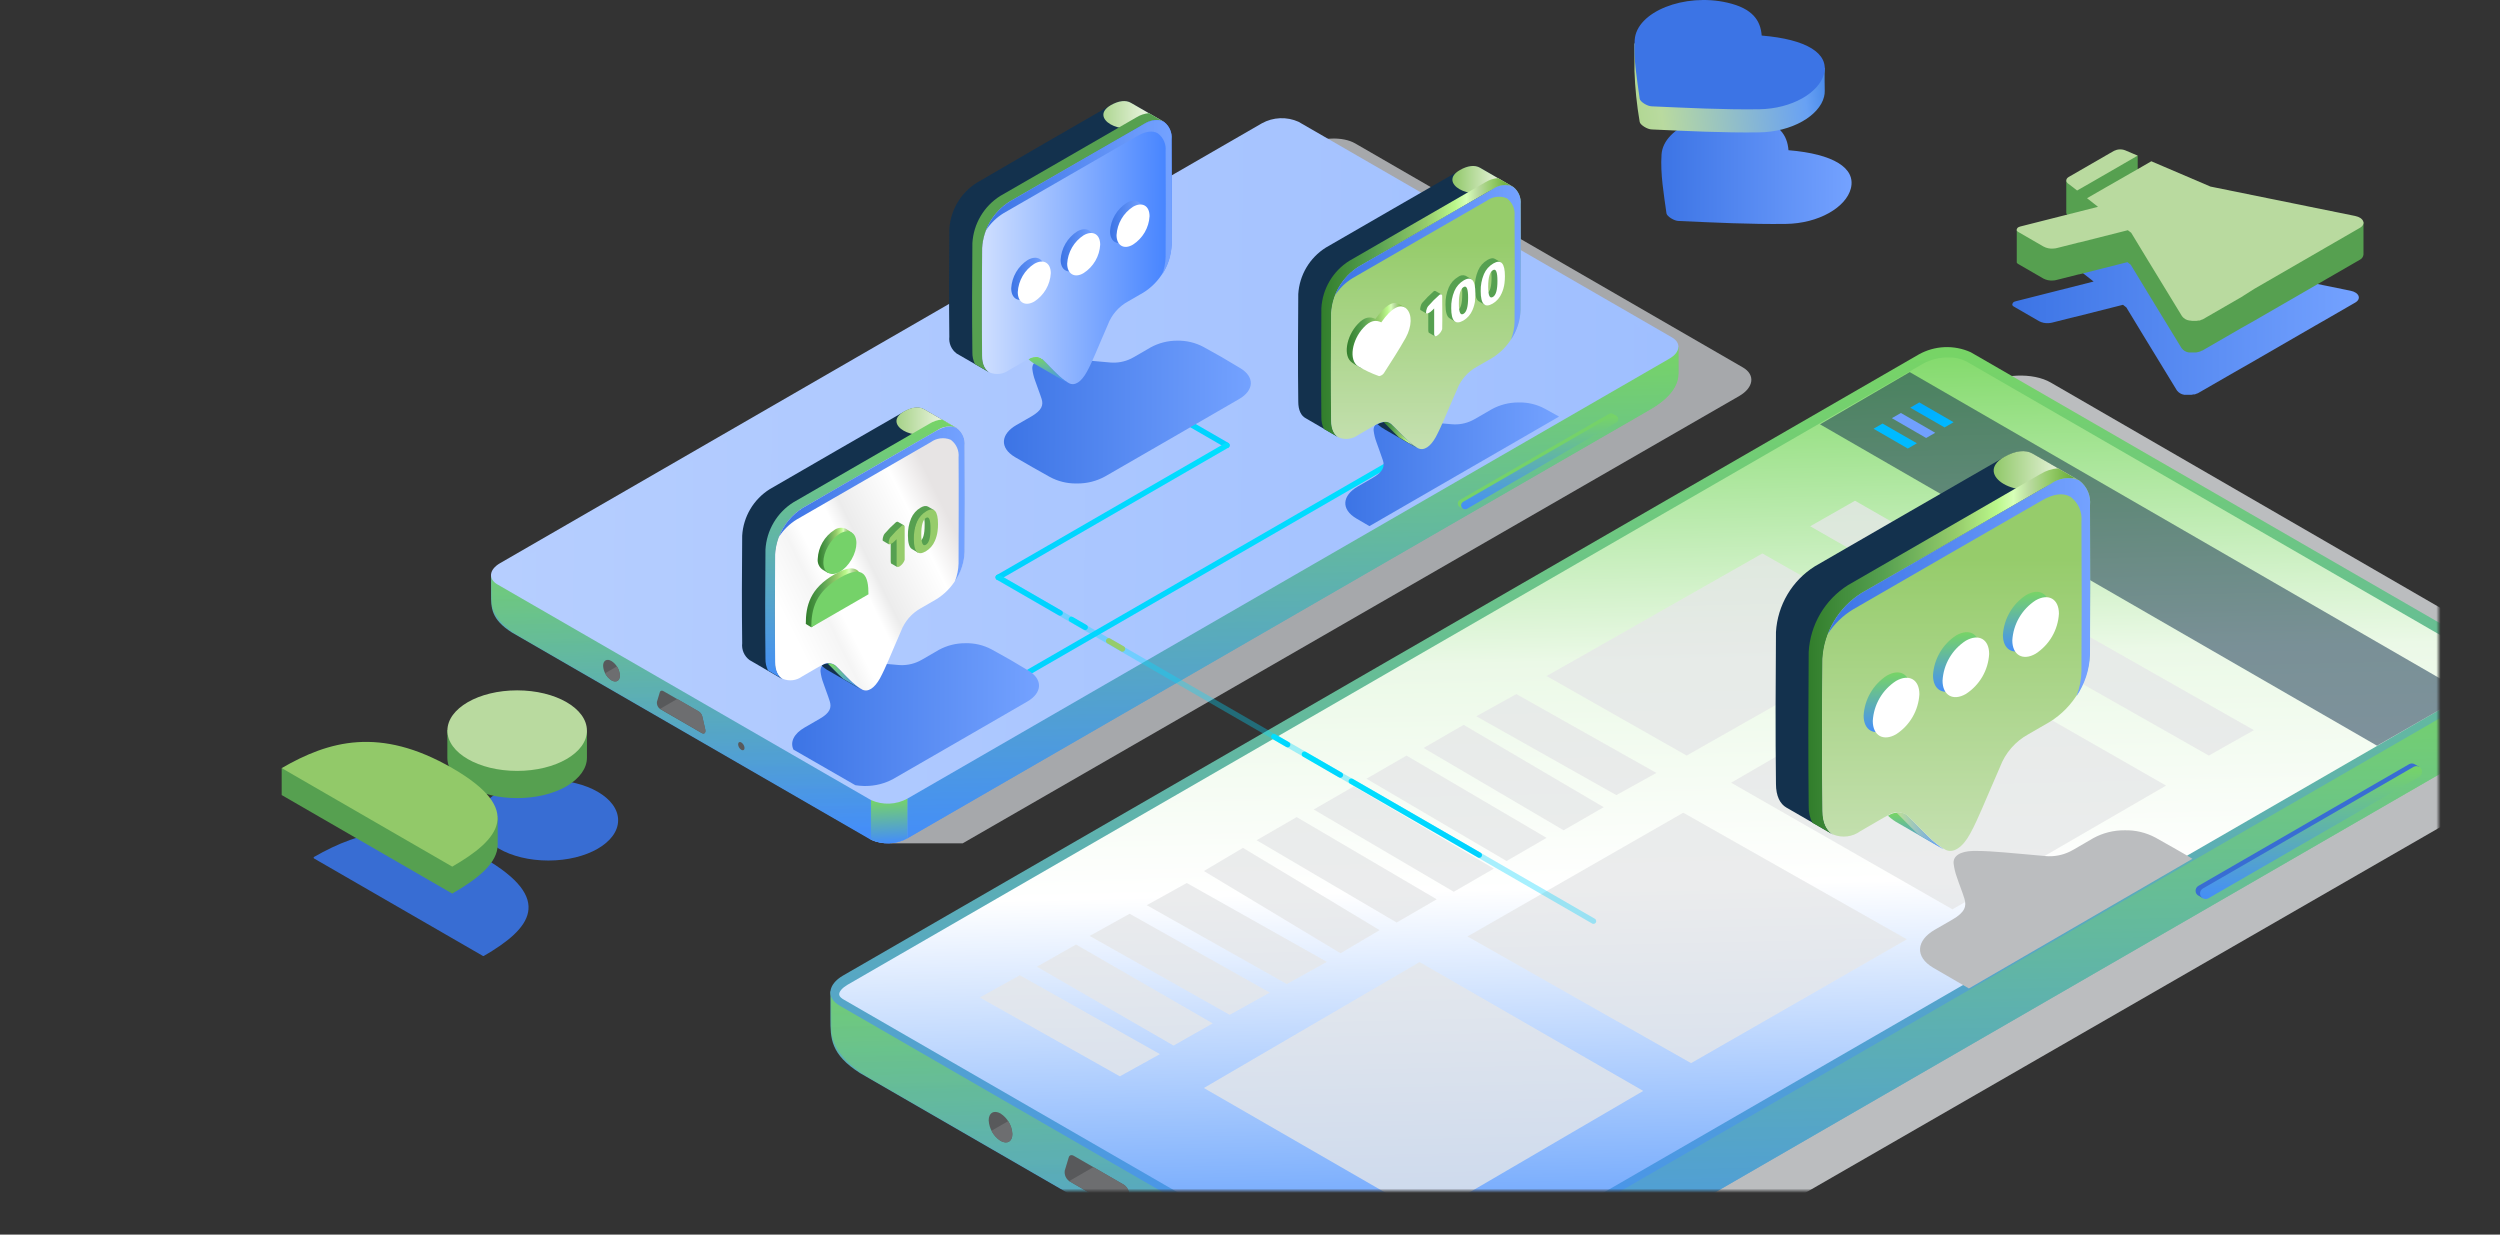 <svg width="569" height="281" viewBox="0 0 569 281" fill="none" xmlns="http://www.w3.org/2000/svg">
<rect x="0" y="0" width="569" height="281" fill="#333333" stroke="none"/>
<mask id="mask0_1368_8749" style="mask-type:alpha" maskUnits="userSpaceOnUse" x="0" y="16" width="555" height="255">
<rect y="16" width="555" height="255" rx="15" fill="white"/>
</mask>
<g mask="url(#mask0_1368_8749)">
<g style="mix-blend-mode:multiply">
<path d="M202.784 191.937L117.044 142.862C114.151 141.196 114.539 138.279 117.858 136.338L297.189 33.129C300.532 31.201 305.591 30.988 308.459 32.653L396.666 83.619C399.558 85.284 399.17 88.202 395.852 90.131L219.113 191.937H202.784Z" fill="#A6A8AB"/>
</g>
<path d="M382.015 78.923L111.76 130.777V135.135C111.76 138.378 111.76 140.933 116.518 143.963L198.213 191.135C199.536 191.735 200.981 192.016 202.431 191.955C203.882 191.894 205.298 191.493 206.566 190.784L375.028 93.536C376.28 92.797 382.015 89.779 382.015 85.046V78.923Z" fill="url(#paint0_linear_1368_8749)"/>
<path d="M206.563 181.743L198.211 182.081V191.097C199.533 191.697 200.978 191.978 202.429 191.917C203.88 191.856 205.296 191.455 206.563 190.746V181.743Z" fill="#71A0FE"/>
<path d="M206.563 181.743L198.211 182.081V191.097C199.533 191.697 200.978 191.978 202.429 191.917C203.88 191.856 205.296 191.455 206.563 190.746V181.743Z" fill="url(#paint1_linear_1368_8749)"/>
<g style="mix-blend-mode:darken" opacity="0.68">
<path d="M382.014 78.923L206.564 181.743V190.746L375.027 93.499C376.279 92.76 382.014 89.742 382.014 85.008V78.923Z" fill="url(#paint2_linear_1368_8749)"/>
</g>
<g style="mix-blend-mode:darken" opacity="0.68">
<path d="M111.846 130.69L198.249 182.031V191.047L118.871 145.203C117.618 144.477 111.883 141.446 111.883 136.725L111.846 130.69Z" fill="url(#paint3_linear_1368_8749)"/>
</g>
<path d="M367.108 95.765L332.985 115.8L332.246 115.375C332.107 115.295 331.993 115.18 331.914 115.041C331.834 114.902 331.794 114.745 331.795 114.586C331.796 114.428 331.838 114.274 331.917 114.137C331.996 114.001 332.109 113.888 332.246 113.809L366.206 94.199C366.343 94.119 366.498 94.077 366.657 94.077C366.815 94.077 366.971 94.119 367.108 94.199L367.834 94.613C367.74 95.072 367.482 95.482 367.108 95.765Z" fill="#75D269"/>
<path d="M367.862 96.178L333.901 115.788C333.765 115.867 333.609 115.909 333.452 115.909C333.294 115.909 333.138 115.868 333.002 115.789C332.865 115.71 332.751 115.597 332.671 115.461C332.592 115.324 332.55 115.169 332.549 115.012C332.549 114.852 332.59 114.695 332.669 114.557C332.748 114.419 332.862 114.303 333 114.223L366.96 94.613C367.098 94.533 367.254 94.492 367.413 94.492C367.572 94.492 367.728 94.535 367.865 94.615C368.002 94.695 368.116 94.81 368.195 94.948C368.273 95.086 368.314 95.243 368.312 95.402C368.313 95.559 368.271 95.715 368.192 95.851C368.113 95.987 367.999 96.1 367.862 96.178Z" fill="url(#paint4_linear_1368_8749)"/>
<g style="mix-blend-mode:multiply">
<path d="M167.996 169.408C168.009 169.661 168.083 169.907 168.211 170.125C168.34 170.343 168.52 170.527 168.735 170.66C169.136 170.898 169.461 170.66 169.461 170.247C169.445 169.997 169.371 169.753 169.245 169.536C169.119 169.319 168.944 169.134 168.735 168.995C168.322 168.745 167.996 168.945 167.996 169.408Z" fill="#58595B"/>
<path d="M137.268 151.539C137.301 152.202 137.491 152.846 137.822 153.421C138.153 153.996 138.615 154.484 139.171 154.845C140.235 155.459 141.087 154.958 141.087 153.743C141.052 153.081 140.86 152.438 140.527 151.865C140.194 151.292 139.729 150.807 139.171 150.45C138.119 149.836 137.268 150.325 137.268 151.539Z" fill="#58595B"/>
<path d="M137.717 153.23C138.046 153.89 138.548 154.448 139.169 154.845C140.234 155.458 141.085 154.958 141.085 153.743C141.057 153.005 140.822 152.289 140.409 151.677L137.717 153.23Z" fill="#6D6E70"/>
<path d="M150.341 161.432L159.695 166.842C160.271 167.168 160.684 166.842 160.522 166.053L159.858 163.123C159.749 162.64 159.457 162.218 159.044 161.946L150.992 157.3C150.617 157.087 150.291 157.187 150.178 157.538L149.527 159.704C149.476 160.041 149.526 160.385 149.671 160.692C149.816 161 150.049 161.258 150.341 161.432Z" fill="#58595B"/>
<path d="M150.24 161.333L159.695 166.805C160.271 167.131 160.684 166.805 160.521 166.016L159.857 163.086C159.748 162.603 159.457 162.182 159.043 161.909L154.135 159.079L150.24 161.333Z" fill="#6D6E70"/>
</g>
<path d="M198.213 182.081L113.199 133.006C111.058 131.754 111.333 129.612 113.8 128.185L287.196 28.069C288.465 27.364 289.88 26.966 291.331 26.905C292.781 26.844 294.225 27.123 295.548 27.719L380.562 76.806C382.703 78.058 382.44 80.2 379.961 81.627L206.565 181.743C205.297 182.449 203.88 182.848 202.429 182.907C200.978 182.966 199.534 182.683 198.213 182.081Z" fill="url(#paint5_linear_1368_8749)"/>
<path d="M201.842 181.805C203.244 181.82 204.627 181.48 205.862 180.816L379.258 80.701C380.071 80.237 380.597 79.649 380.597 79.198C380.597 78.747 380.084 78.459 379.859 78.321L294.845 29.247C293.945 28.782 292.94 28.558 291.927 28.595C290.525 28.58 289.142 28.921 287.908 29.585L114.512 129.763C113.698 130.226 113.172 130.827 113.172 131.265C113.172 131.704 113.685 132.017 113.911 132.142L198.924 181.229C199.833 181.663 200.837 181.861 201.842 181.805Z" fill="url(#paint6_linear_1368_8749)"/>
<g style="mix-blend-mode:multiply">
<path d="M317.535 312.014L196.466 242.736C192.381 240.366 192.929 236.246 197.615 233.523L450.859 87.734C455.562 85.011 462.706 84.71 466.772 87.08L591.255 159.064C595.339 161.433 594.791 165.553 590.105 168.276L340.522 312.014H317.535Z" fill="#BBBDBF"/>
</g>
<path d="M570.618 152.452L189.002 225.656V231.739C189.002 236.319 189.002 239.926 195.721 244.223L311.079 310.831C312.951 311.673 314.993 312.067 317.044 311.981C319.094 311.895 321.096 311.332 322.891 310.336L560.751 172.999C562.519 171.973 570.618 167.694 570.618 161.028V152.452Z" fill="url(#paint7_linear_1368_8749)"/>
<g style="mix-blend-mode:darken" opacity="0.68">
<path d="M570.619 152.452L322.893 297.623V310.354L560.753 173.017C562.521 171.991 570.619 167.712 570.619 161.046V152.452Z" fill="url(#paint8_linear_1368_8749)"/>
</g>
<g style="mix-blend-mode:darken" opacity="0.68">
<path d="M189.143 225.549L311.149 298.046V310.777L199.062 246.043C197.294 245.017 189.213 240.738 189.213 234.072L189.143 225.549Z" fill="url(#paint9_linear_1368_8749)"/>
</g>
<path d="M549.577 176.146L501.393 204.437L500.35 203.836C500.154 203.728 499.992 203.569 499.88 203.376C499.768 203.183 499.71 202.963 499.713 202.74C499.713 202.515 499.771 202.293 499.883 202.098C499.995 201.903 500.155 201.74 500.35 201.626L548.303 173.936C548.496 173.822 548.716 173.762 548.94 173.762C549.164 173.762 549.384 173.822 549.577 173.936L550.602 174.537C550.464 175.179 550.1 175.75 549.577 176.146Z" fill="#386DD3"/>
<path d="M550.58 176.817L502.644 204.437C502.45 204.549 502.229 204.608 502.005 204.607C501.78 204.607 501.56 204.547 501.366 204.434C501.172 204.321 501.012 204.158 500.901 203.963C500.79 203.768 500.732 203.547 500.734 203.323C500.736 203.1 500.795 202.882 500.907 202.69C501.018 202.497 501.178 202.337 501.371 202.226L549.343 174.536C549.536 174.425 549.755 174.366 549.978 174.365C550.201 174.365 550.42 174.423 550.613 174.534C550.806 174.645 550.967 174.805 551.079 174.998C551.192 175.191 551.251 175.409 551.252 175.632C551.262 175.873 551.204 176.111 551.085 176.321C550.967 176.53 550.792 176.702 550.58 176.817Z" fill="url(#paint10_linear_1368_8749)"/>
<g style="mix-blend-mode:multiply">
<path d="M225.023 254.99C225.078 255.926 225.351 256.835 225.821 257.646C226.291 258.457 226.944 259.146 227.729 259.658C229.214 260.507 230.416 259.818 230.416 258.102C230.365 257.168 230.095 256.259 229.628 255.448C229.162 254.638 228.511 253.948 227.729 253.434C226.244 252.586 225.023 253.275 225.023 254.99Z" fill="#58595B"/>
<path d="M225.662 257.359C226.122 258.305 226.839 259.102 227.731 259.658C229.216 260.507 230.419 259.817 230.419 258.102C230.376 257.054 230.045 256.039 229.464 255.167L225.662 257.359Z" fill="#6D6E70"/>
<path d="M243.484 268.906L256.71 276.545C257.505 277.004 258.089 276.439 257.859 275.413L256.922 271.293C256.773 270.609 256.36 270.012 255.773 269.631L244.403 263.071C243.873 262.77 243.413 262.894 243.254 263.389L242.334 266.448C242.268 266.925 242.341 267.411 242.545 267.847C242.749 268.283 243.075 268.651 243.484 268.906Z" fill="#58595B"/>
<path d="M243.346 268.817L256.713 276.544C257.509 277.004 258.093 276.438 257.863 275.412L256.926 271.292C256.777 270.608 256.364 270.011 255.776 269.63L248.845 265.634L243.346 268.817Z" fill="#6D6E70"/>
</g>
<path d="M311.079 298.153L191.053 228.857C188.011 227.088 188.4 224.047 191.884 222.031L436.728 80.663C438.521 79.663 440.524 79.097 442.575 79.011C444.626 78.925 446.669 79.322 448.54 80.168L568.584 149.482C571.607 151.25 571.219 154.273 567.735 156.289L322.891 297.623C321.1 298.628 319.099 299.199 317.048 299.292C314.997 299.384 312.952 298.994 311.079 298.153Z" fill="url(#paint11_linear_1368_8749)"/>
<path d="M316.207 297.729C318.189 297.752 320.144 297.265 321.883 296.314L566.728 154.928C567.877 154.256 568.62 153.425 568.62 152.806C568.62 152.187 567.895 151.745 567.576 151.568L447.532 82.254C446.257 81.611 444.84 81.301 443.413 81.353C441.433 81.332 439.48 81.812 437.736 82.75L192.892 224.136C191.743 224.808 191 225.639 191 226.275C191 226.912 191.725 227.319 192.043 227.513L312.087 296.809C313.361 297.459 314.778 297.776 316.207 297.729Z" fill="url(#paint12_linear_1368_8749)"/>
<path opacity="0.52" d="M434.657 84.692L414.234 96.575L541.015 169.726L561.491 157.967L434.657 84.692Z" fill="#13314D"/>
<path d="M436.834 91.588L434.766 92.79L442.581 97.281L444.632 96.097L436.834 91.588Z" fill="url(#paint13_linear_1368_8749)"/>
<path d="M432.641 93.992L430.59 95.177L438.388 99.686L440.457 98.501L432.641 93.992Z" fill="#71A0FE"/>
<path d="M428.467 96.398L426.416 97.582L434.214 102.091L436.283 100.889L428.467 96.398Z" fill="#00BAFF"/>
<g style="mix-blend-mode:multiply" opacity="0.78">
<path d="M433 144.09L401.118 125.97L352 153.867L383.882 171.97L433 144.09Z" fill="#E6E7E8"/>
</g>
<g style="mix-blend-mode:multiply" opacity="0.78">
<path d="M377 175.916L345.119 157.97L336 163.023L367.881 180.97L377 175.916Z" fill="#E6E7E8"/>
</g>
<g style="mix-blend-mode:multiply" opacity="0.78">
<path d="M365 183.715L333.119 164.97L324 170.243L355.881 188.97L365 183.715Z" fill="#E6E7E8"/>
</g>
<g style="mix-blend-mode:multiply" opacity="0.78">
<path d="M352 190.697L320.123 171.97L311 177.243L342.895 195.97L352 190.697Z" fill="#E6E7E8"/>
</g>
<g style="mix-blend-mode:multiply" opacity="0.78">
<path d="M340 197.697L308.123 178.97L299 184.243L330.877 202.97L340 197.697Z" fill="#E6E7E8"/>
</g>
<g style="mix-blend-mode:multiply" opacity="0.78">
<path d="M327 204.682L295.123 185.97L286 191.239L317.877 209.97L327 204.682Z" fill="#E6E7E8"/>
</g>
<g style="mix-blend-mode:multiply" opacity="0.78">
<path d="M314 211.697L282.9 192.97L274 198.243L305.1 216.97L314 211.697Z" fill="#E6E7E8"/>
</g>
<g style="mix-blend-mode:multiply" opacity="0.78">
<path d="M302 218.916L270.105 200.97L261 206.023L292.877 223.97L302 218.916Z" fill="#E6E7E8"/>
</g>
<g style="mix-blend-mode:multiply" opacity="0.78">
<path d="M289 225.903L257.105 207.97L248 213.019L279.877 230.97L289 225.903Z" fill="#E6E7E8"/>
</g>
<g style="mix-blend-mode:multiply" opacity="0.78">
<path d="M276 232.916L244.9 214.97L236 220.023L267.1 237.97L276 232.916Z" fill="#E6E7E8"/>
</g>
<g style="mix-blend-mode:multiply" opacity="0.78">
<path d="M264 239.916L232.123 221.97L223 227.023L254.877 244.97L264 239.916Z" fill="#E6E7E8"/>
</g>
<g style="mix-blend-mode:multiply" opacity="0.78">
<path d="M493 178.796L442.621 149.97L394 178.144L444.379 206.97L493 178.796Z" fill="#E6E7E8"/>
</g>
<g style="mix-blend-mode:multiply" opacity="0.78">
<path d="M434 213.787L383.113 184.97L334 213.135L384.887 241.97L434 213.787Z" fill="#E6E7E8"/>
</g>
<g style="mix-blend-mode:multiply" opacity="0.78">
<path d="M374 248.293L323.095 218.97L274 247.629L324.887 276.97L374 248.293Z" fill="#E6E7E8"/>
</g>
<g style="mix-blend-mode:multiply" opacity="0.78">
<path d="M454 132.18L422.199 113.97L412 119.777L443.801 137.97L454 132.18Z" fill="#E6E7E8"/>
</g>
<g style="mix-blend-mode:multiply" opacity="0.78">
<path d="M513 166.181L463.291 137.97L453 143.759L502.727 171.97L513 166.181Z" fill="#E6E7E8"/>
</g>
<g style="mix-blend-mode:darken">
<path d="M124.808 195.857C133.577 195.857 140.686 191.753 140.686 186.69C140.686 181.628 133.577 177.524 124.808 177.524C116.039 177.524 108.93 181.628 108.93 186.69C108.93 191.753 116.039 195.857 124.808 195.857Z" fill="#386DD3"/>
<path d="M109.905 217.57L71.487 195.393C71.455 195.374 71.43 195.348 71.412 195.316C71.394 195.284 71.385 195.248 71.385 195.212C71.385 195.175 71.394 195.139 71.412 195.108C71.43 195.076 71.455 195.049 71.487 195.03C82.13 188.957 93.663 185.776 110.018 195.205C126.372 204.635 120.774 211.397 110.118 217.57C110.085 217.589 110.049 217.599 110.011 217.599C109.974 217.599 109.937 217.589 109.905 217.57Z" fill="#386DD3"/>
</g>
<path d="M128.927 178.963C122.729 182.544 112.648 182.544 106.475 178.963C103.369 177.172 101.816 174.831 101.816 172.476V166.153L133.585 166.34V172.476C133.585 174.78 132.033 177.122 128.927 178.963Z" fill="#56A050"/>
<path d="M102.93 203.381L64.111 180.954V174.818L113.274 186.013V192.274C113.261 196.394 108.853 199.963 102.93 203.381Z" fill="#56A050"/>
<path d="M117.706 175.457C126.476 175.457 133.585 171.353 133.585 166.291C133.585 161.228 126.476 157.125 117.706 157.125C108.937 157.125 101.828 161.228 101.828 166.291C101.828 171.353 108.937 175.457 117.706 175.457Z" fill="#B9DA9F"/>
<path d="M102.93 197.246L64.111 174.818C74.83 168.62 86.439 165.289 102.93 174.818C119.422 184.348 113.662 191.047 102.93 197.246Z" fill="#92C969"/>
<g style="mix-blend-mode:darken">
<path d="M462.175 56.582L463.207 57.375L466.199 55.67L476.999 49.432L474.172 48.22C473.764 48.057 473.326 47.983 472.888 48.003C472.449 48.024 472.02 48.139 471.629 48.34L470.627 48.908L461.322 54.294C460.634 54.682 460.559 55.311 461.127 55.789L462.175 56.582Z" fill="url(#paint14_linear_1368_8749)"/>
<path d="M511.976 82.76L527.175 73.979L528.671 73.126L536.031 68.878C537.527 68.025 536.943 66.559 534.969 66.17L502.058 59.468L488.594 53.709L486.41 54.98L478.347 59.618L474.009 62.131L476.507 64.076L458.795 68.564C458.698 68.585 458.603 68.615 458.511 68.653C458.388 68.696 458.279 68.769 458.192 68.866C458.106 68.963 458.046 69.08 458.017 69.207C457.994 69.29 457.994 69.378 458.017 69.461C458.092 69.598 458.207 69.707 458.346 69.775L464.091 73.096C464.761 73.45 465.519 73.606 466.275 73.545C466.542 73.528 466.807 73.488 467.068 73.426L472.154 72.139H472.244L483.194 69.372L483.957 69.97L487.757 76.238L495.461 88.864C495.863 89.398 496.459 89.753 497.121 89.851H497.241C497.415 89.866 497.59 89.866 497.765 89.851H498.228H498.527H498.812L499.245 89.761H499.545C499.735 89.702 499.92 89.627 500.098 89.537H500.173L509.029 84.436L511.976 82.76Z" fill="url(#paint15_linear_1368_8749)"/>
</g>
<path d="M513.035 73.025L528.234 64.244L529.73 63.376L537.09 59.128C537.318 59.018 537.515 58.852 537.661 58.645C537.808 58.438 537.899 58.198 537.927 57.946C537.927 57.288 537.927 50.556 537.927 50.556L503.087 49.718L489.623 43.959L487.454 45.216L479.346 49.928L475.008 52.426L459.016 52.202C459.016 52.202 459.016 59.307 459.016 59.517C458.995 59.6 458.995 59.688 459.016 59.771C459.091 59.907 459.206 60.017 459.345 60.085L465.09 63.406C465.762 63.756 466.519 63.906 467.274 63.84C467.542 63.831 467.808 63.791 468.067 63.72L473.153 62.434H473.243L484.193 59.666L484.956 60.25L488.815 66.608L496.52 79.233C496.718 79.499 496.966 79.724 497.251 79.893C497.536 80.062 497.852 80.174 498.18 80.221H498.3H498.808H499.257H499.541H499.841L500.274 80.131L500.559 80.056C500.753 80.001 500.939 79.921 501.112 79.817H501.202L510.058 74.701L513.035 73.025Z" fill="#56A050"/>
<path d="M471.717 49.868L472.75 50.676L475.741 48.97L486.542 42.732V35.417L470.281 41.132V48.402C470.293 48.534 470.333 48.661 470.401 48.775C470.468 48.889 470.56 48.986 470.67 49.06L471.717 49.868Z" fill="#56A050"/>
<path d="M471.716 42.553L472.748 43.361L475.74 41.656L486.54 35.417L483.713 34.221C483.306 34.059 482.869 33.985 482.43 34.003C481.992 34.021 481.563 34.131 481.17 34.325L480.168 34.894L470.863 40.264C470.175 40.668 470.1 41.282 470.668 41.76L471.716 42.553Z" fill="#B9DA9F"/>
<path d="M513.035 65.77L528.234 56.989L529.73 56.121L537.09 51.873C538.586 51.02 538.002 49.554 536.013 49.15L503.102 42.463L489.638 36.704L487.469 37.96L479.346 42.613L475.008 45.111L477.506 47.071L459.794 51.558C459.695 51.582 459.6 51.617 459.51 51.663C459.386 51.703 459.275 51.776 459.188 51.873C459.101 51.97 459.042 52.089 459.016 52.217C458.995 52.3 458.995 52.388 459.016 52.471C459.095 52.604 459.209 52.713 459.345 52.785L465.09 56.106C465.789 56.486 466.586 56.648 467.378 56.57C467.646 56.56 467.913 56.52 468.171 56.45L473.258 55.164H473.347L484.298 52.396L485.061 52.98L488.92 59.337L496.624 71.963C496.822 72.229 497.071 72.453 497.356 72.623C497.641 72.792 497.957 72.903 498.285 72.95H498.404L498.913 73.025H499.362H499.646H499.945L500.379 72.95H500.663C500.855 72.889 501.041 72.809 501.217 72.711H501.307L510.163 67.595L513.035 65.77Z" fill="#B9DA9F"/>
<path d="M279.255 101.965C279.146 101.964 279.039 101.938 278.942 101.89L249.239 84.734C249.144 84.679 249.066 84.601 249.011 84.507C248.956 84.412 248.927 84.305 248.926 84.196C248.924 84.085 248.954 83.976 249.014 83.882C249.095 83.738 249.231 83.632 249.39 83.588C249.55 83.543 249.721 83.564 249.865 83.645L279.568 100.8C279.663 100.855 279.741 100.933 279.796 101.028C279.851 101.122 279.88 101.229 279.881 101.339C279.884 101.422 279.871 101.505 279.84 101.582C279.81 101.66 279.764 101.73 279.705 101.789C279.647 101.848 279.576 101.894 279.499 101.924C279.421 101.954 279.338 101.968 279.255 101.965Z" fill="url(#paint16_linear_1368_8749)"/>
<path d="M227.2 132.043C227.091 132.042 226.984 132.013 226.889 131.958C226.795 131.903 226.716 131.825 226.662 131.73C226.61 131.633 226.58 131.527 226.574 131.417C226.574 131.306 226.603 131.197 226.658 131.1C226.712 131.003 226.792 130.923 226.887 130.866L278.917 100.813C279.064 100.734 279.236 100.715 279.397 100.759C279.557 100.803 279.695 100.908 279.781 101.05C279.831 101.147 279.857 101.255 279.856 101.364C279.856 101.473 279.827 101.58 279.772 101.674C279.717 101.769 279.638 101.847 279.543 101.902L227.513 131.955C227.421 132.016 227.311 132.047 227.2 132.043Z" fill="url(#paint17_linear_1368_8749)"/>
<path d="M211.76 166.441C211.65 166.443 211.541 166.413 211.447 166.354L199.614 159.529C199.519 159.474 199.441 159.396 199.386 159.301C199.331 159.207 199.301 159.1 199.301 158.991C199.305 158.881 199.335 158.773 199.388 158.678C199.472 158.535 199.608 158.432 199.768 158.39C199.927 158.348 200.097 158.37 200.24 158.452L212.073 165.277C212.168 165.331 212.247 165.41 212.302 165.504C212.357 165.599 212.386 165.706 212.387 165.815C212.383 165.925 212.353 166.032 212.299 166.128C212.244 166.223 212.166 166.302 212.071 166.356C211.977 166.411 211.87 166.441 211.76 166.441Z" fill="url(#paint18_linear_1368_8749)"/>
<g opacity="0.34">
<path d="M362.668 210.27C362.557 210.271 362.449 210.24 362.355 210.182L227.014 132.043C226.92 131.989 226.841 131.91 226.786 131.816C226.731 131.721 226.702 131.614 226.701 131.505C226.7 131.394 226.731 131.286 226.789 131.192C226.872 131.05 227.009 130.946 227.168 130.904C227.328 130.862 227.497 130.884 227.64 130.966L362.981 209.105C363.076 209.16 363.154 209.239 363.209 209.333C363.264 209.427 363.293 209.535 363.294 209.644C363.295 209.753 363.269 209.86 363.219 209.957C363.163 210.053 363.083 210.133 362.986 210.188C362.889 210.243 362.779 210.272 362.668 210.27Z" fill="url(#paint19_linear_1368_8749)"/>
</g>
<path d="M211.862 166.441C211.753 166.44 211.646 166.411 211.552 166.356C211.457 166.301 211.379 166.222 211.324 166.128C211.272 166.031 211.242 165.924 211.236 165.815C211.237 165.705 211.266 165.598 211.321 165.504C211.376 165.409 211.455 165.331 211.549 165.276L319.241 103.116C319.386 103.038 319.556 103.019 319.714 103.063C319.873 103.108 320.009 103.212 320.092 103.353C320.152 103.447 320.182 103.556 320.18 103.667C320.179 103.776 320.15 103.883 320.095 103.977C320.04 104.072 319.962 104.15 319.867 104.205L212.175 166.353C212.082 166.412 211.973 166.443 211.862 166.441Z" fill="url(#paint20_linear_1368_8749)"/>
<path d="M241.288 140.145C241.177 140.149 241.068 140.118 240.975 140.058L226.887 131.931C226.793 131.876 226.714 131.798 226.659 131.703C226.604 131.609 226.575 131.501 226.574 131.392C226.578 131.282 226.608 131.175 226.662 131.079C226.745 130.937 226.882 130.834 227.041 130.791C227.201 130.749 227.37 130.772 227.513 130.854L241.601 138.981C241.696 139.035 241.774 139.114 241.829 139.208C241.884 139.303 241.913 139.41 241.914 139.519C241.908 139.629 241.878 139.736 241.826 139.832C241.772 139.927 241.693 140.006 241.599 140.06C241.504 140.115 241.397 140.145 241.288 140.145Z" fill="url(#paint21_linear_1368_8749)"/>
<path d="M246.975 143.401C246.864 143.402 246.756 143.371 246.662 143.313L243.544 141.51C243.449 141.455 243.37 141.377 243.315 141.282C243.26 141.188 243.231 141.081 243.23 140.972C243.23 140.861 243.26 140.753 243.318 140.659C243.358 140.587 243.413 140.524 243.477 140.474C243.542 140.423 243.617 140.387 243.696 140.366C243.776 140.345 243.858 140.34 243.94 140.351C244.021 140.363 244.099 140.391 244.17 140.433L247.288 142.236C247.384 142.289 247.464 142.367 247.519 142.462C247.575 142.557 247.603 142.665 247.601 142.775C247.601 142.884 247.575 142.991 247.526 143.088C247.47 143.184 247.39 143.264 247.293 143.319C247.196 143.374 247.086 143.402 246.975 143.401Z" fill="url(#paint22_linear_1368_8749)"/>
<path d="M255.474 148.334C255.364 148.33 255.257 148.3 255.161 148.247L252.03 146.406C251.936 146.351 251.857 146.273 251.802 146.178C251.747 146.084 251.718 145.977 251.717 145.867C251.713 145.757 251.744 145.647 251.805 145.554C251.886 145.41 252.022 145.304 252.181 145.259C252.341 145.215 252.512 145.235 252.656 145.316L255.787 147.12C255.882 147.176 255.962 147.257 256.017 147.354C256.071 147.45 256.1 147.559 256.1 147.671C256.094 147.78 256.064 147.887 256.012 147.984C255.963 148.085 255.886 148.172 255.791 148.233C255.697 148.295 255.587 148.33 255.474 148.334Z" fill="#96CC6B"/>
<path d="M293.057 170.099C292.947 170.093 292.84 170.063 292.744 170.011L289.626 168.208C289.531 168.153 289.453 168.075 289.398 167.98C289.343 167.886 289.313 167.779 289.313 167.669C289.309 167.559 289.34 167.449 289.4 167.356C289.482 167.212 289.617 167.106 289.777 167.061C289.937 167.017 290.107 167.037 290.252 167.118L293.37 168.922C293.466 168.978 293.545 169.059 293.6 169.156C293.655 169.252 293.683 169.361 293.683 169.473C293.682 169.581 293.657 169.688 293.608 169.786C293.552 169.882 293.472 169.962 293.375 170.017C293.278 170.072 293.168 170.1 293.057 170.099Z" fill="url(#paint23_linear_1368_8749)"/>
<path d="M305.065 177.023C304.955 177.017 304.848 176.987 304.752 176.935L296.575 172.214C296.479 172.158 296.4 172.077 296.345 171.98C296.29 171.884 296.261 171.775 296.262 171.663C296.261 171.553 296.291 171.444 296.349 171.35C296.433 171.208 296.569 171.105 296.729 171.063C296.888 171.02 297.058 171.043 297.201 171.125L305.378 175.846C305.474 175.902 305.554 175.982 305.609 176.079C305.664 176.176 305.693 176.285 305.691 176.397C305.692 176.507 305.661 176.616 305.603 176.71C305.549 176.805 305.47 176.883 305.376 176.938C305.281 176.993 305.174 177.022 305.065 177.023Z" fill="url(#paint24_linear_1368_8749)"/>
<path d="M336.682 195.243C336.571 195.243 336.463 195.213 336.369 195.155L307.254 178.35C307.16 178.295 307.081 178.217 307.026 178.122C306.971 178.028 306.942 177.921 306.941 177.812C306.941 177.703 306.967 177.595 307.017 177.498C307.103 177.356 307.24 177.251 307.401 177.207C307.562 177.163 307.733 177.182 307.881 177.261L336.995 194.078C337.089 194.133 337.168 194.211 337.223 194.305C337.278 194.4 337.307 194.507 337.308 194.616C337.31 194.727 337.28 194.836 337.22 194.929C337.166 195.024 337.087 195.103 336.993 195.158C336.898 195.213 336.791 195.242 336.682 195.243Z" fill="url(#paint25_linear_1368_8749)"/>
<g style="mix-blend-mode:darken">
<path d="M238.958 108.564C240.771 109.538 242.798 110.046 244.856 110.041H245.232C247.42 110.051 249.575 109.504 251.493 108.451L266.695 99.685L282.01 90.832C285.454 88.841 285.641 85.761 282.21 83.745C275.21 79.625 281.083 82.981 273.908 78.961C272.068 77.98 270.007 77.489 267.922 77.534C265.818 77.529 263.747 78.054 261.899 79.061L258.143 81.24L257.416 81.628C255.951 82.343 254.319 82.645 252.695 82.505C250.003 82.292 247.323 81.992 244.631 81.791C242.878 81.653 241.112 81.516 239.347 81.516H238.72C236.153 81.578 234.826 82.48 234.964 84.02C235.068 84.906 235.279 85.776 235.59 86.612C236.053 88.015 236.629 89.392 237.068 90.782C237.506 92.172 237.168 93.374 234.751 94.777L231.307 96.755C227.814 98.771 227.388 101.914 231.044 104.056C237.894 108.013 231.933 104.582 238.958 108.564Z" fill="url(#paint26_linear_1368_8749)"/>
</g>
<g style="mix-blend-mode:darken">
<path d="M194.681 178.714C195.332 178.816 195.988 178.875 196.647 178.89H197.023C199.209 178.887 201.361 178.34 203.284 177.299L218.486 168.534L233.801 159.681C237.244 157.702 237.432 154.609 234.013 152.593C227.013 148.473 232.874 151.829 225.699 147.809C223.86 146.827 221.797 146.339 219.713 146.394C217.61 146.386 215.538 146.907 213.69 147.91L209.933 150.088L209.207 150.477C207.742 151.191 206.11 151.494 204.486 151.353C201.794 151.14 199.126 150.84 196.434 150.639C194.681 150.502 192.903 150.364 191.15 150.364H190.511C188.007 150.364 186.617 151.328 186.754 152.868C186.86 153.755 187.075 154.626 187.393 155.46C187.844 156.85 188.432 158.228 188.858 159.63C189.284 161.033 188.971 162.223 186.542 163.612L183.098 165.604C180.719 166.968 179.767 168.872 180.593 170.612L194.681 178.714Z" fill="url(#paint27_linear_1368_8749)"/>
</g>
<g style="mix-blend-mode:darken">
<path d="M354.842 94.815L351.586 93.011C349.747 92.029 347.685 91.541 345.6 91.597C343.498 91.593 341.428 92.114 339.577 93.112L335.821 95.291C335.587 95.434 335.344 95.564 335.094 95.679C333.633 96.405 331.998 96.708 330.373 96.555C327.681 96.355 325.001 96.055 322.309 95.842C320.556 95.716 318.79 95.566 317.025 95.566H316.399C313.894 95.566 312.504 96.53 312.642 98.008C312.747 98.894 312.957 99.764 313.268 100.6C313.731 101.99 314.307 103.38 314.746 104.77C315.184 106.16 314.846 107.362 312.429 108.765L309.01 110.743C305.517 112.759 305.091 115.902 308.747 118.031L311.678 119.747L354.842 94.815Z" fill="url(#paint28_linear_1368_8749)"/>
</g>
<g style="mix-blend-mode:multiply">
<path d="M499 195.466C499 195.466 498.527 195.095 490.604 190.649C488.434 189.485 485.998 188.908 483.538 188.975C481.054 188.958 478.607 189.575 476.428 190.768L471.993 193.346C471.727 193.509 471.431 193.658 471.136 193.806C469.406 194.652 467.48 195.011 465.563 194.843C462.384 194.591 459.236 194.236 456.058 193.999C453.988 193.835 451.889 193.672 449.82 193.672H449.08C446.124 193.747 444.468 194.814 444.646 196.562C444.771 197.615 445.019 198.65 445.385 199.644C445.917 201.289 446.612 202.919 447.114 204.579C447.617 206.239 447.247 207.632 444.38 209.291L440.315 211.633C436.205 214.019 435.703 217.738 440.019 220.272C447.706 224.718 448.12 224.97 448.12 224.97L499 195.466Z" fill="#BBBDBF"/>
</g>
<path d="M176.435 150.687C176.335 142.585 176.36 134.408 176.435 126.206C176.558 124.071 177.191 121.996 178.28 120.155C179.369 118.314 180.884 116.761 182.696 115.625L198.023 106.784L213.225 98.019C213.866 97.548 214.615 97.247 215.404 97.144C216.192 97.041 216.993 97.139 217.733 97.43L210.333 93.16C209.193 92.496 207.578 92.647 205.75 93.698L190.535 102.464L175.183 111.342C173.372 112.48 171.859 114.033 170.769 115.874C169.68 117.714 169.047 119.789 168.922 121.924C168.846 130.126 168.821 138.303 168.922 146.405C168.841 147.131 168.953 147.866 169.245 148.536C169.537 149.206 170 149.788 170.587 150.224L178.1 154.594C177.161 153.981 176.472 152.741 176.435 150.687Z" fill="#13314D"/>
<path d="M190.124 151.5C189.671 151.171 189.125 150.994 188.565 150.994C188.005 150.994 187.459 151.171 187.006 151.5C187.531 151.994 188.121 152.415 188.759 152.752L195.934 156.91C195.064 156.357 194.258 155.71 193.53 154.981C192.365 153.817 191.301 152.589 190.124 151.5Z" fill="#13314D"/>
<path d="M213.202 97.981C213.842 97.511 214.592 97.21 215.38 97.107C216.168 97.004 216.97 97.102 217.71 97.393L210.309 93.123C209.169 92.459 207.554 92.609 205.726 93.661C200.654 96.591 208.13 100.912 213.202 97.981Z" fill="url(#paint29_linear_1368_8749)"/>
<path d="M214.404 95.478C213.396 95.57 212.422 95.896 211.562 96.43C206.411 99.385 201.264 102.357 196.122 105.346L180.557 114.337C178.724 115.493 177.193 117.07 176.091 118.936C174.989 120.802 174.348 122.905 174.22 125.068C174.145 133.408 174.12 141.71 174.22 149.937C174.199 150.855 174.397 151.765 174.796 152.592L178.202 154.558C177.151 153.995 176.462 152.755 176.437 150.701C176.324 142.599 176.349 134.422 176.437 126.22C176.562 124.085 177.196 122.011 178.285 120.171C179.374 118.33 180.887 116.776 182.698 115.639L198.025 106.798L213.24 98.033C213.878 97.562 214.625 97.261 215.412 97.158C216.198 97.055 216.997 97.153 217.735 97.444L214.404 95.478Z" fill="url(#paint30_linear_1368_8749)"/>
<path d="M195.946 156.837C195.076 156.284 194.27 155.637 193.542 154.908C192.377 153.819 191.3 152.592 190.136 151.502C189.902 151.289 189.622 151.134 189.318 151.049C189.013 150.964 188.693 150.952 188.383 151.014C189.46 152.053 190.487 153.193 191.589 154.207L191.927 154.52L195.959 156.862L195.946 156.837Z" fill="url(#paint31_linear_1368_8749)"/>
<path d="M219.562 101.437C219.636 100.697 219.522 99.949 219.231 99.264C218.94 98.579 218.481 97.979 217.896 97.518L217.734 97.405C216.994 97.115 216.192 97.016 215.404 97.119C214.616 97.222 213.866 97.523 213.226 97.994L198.024 106.759L182.696 115.6C180.884 116.736 179.37 118.289 178.28 120.13C177.191 121.971 176.558 124.046 176.435 126.181C176.36 134.383 176.335 142.56 176.435 150.662C176.435 152.716 177.161 153.956 178.201 154.519C178.91 154.804 179.679 154.904 180.437 154.809C181.195 154.715 181.916 154.43 182.534 153.981L186.29 151.802L186.991 151.426C187.445 151.097 187.99 150.92 188.55 150.92C189.111 150.92 189.656 151.097 190.11 151.426C191.274 152.516 192.351 153.743 193.516 154.832C194.244 155.562 195.05 156.208 195.92 156.761C196.033 156.761 196.12 156.898 196.233 156.948C197.56 157.612 199.013 156.635 200.253 154.444C200.966 153.129 201.58 151.739 202.181 150.374C203.158 148.145 204.059 145.916 205.049 143.687C205.901 141.42 207.541 139.535 209.669 138.378L213.1 136.399C214.97 135.243 216.533 133.652 217.656 131.762C218.779 129.871 219.428 127.738 219.549 125.543C219.599 117.487 219.604 109.452 219.562 101.437Z" fill="url(#paint32_linear_1368_8749)"/>
<path d="M219.549 101.438C219.625 100.697 219.512 99.949 219.221 99.263C218.929 98.578 218.469 97.978 217.883 97.518L217.72 97.406C216.593 96.804 215.016 96.967 213.225 97.994L198.01 106.76L182.696 115.6C180.22 117.159 178.317 119.479 177.273 122.212C178.306 120.601 179.688 119.244 181.318 118.243L196.645 109.402L211.847 100.636C212.488 100.17 213.236 99.873 214.022 99.775C214.809 99.676 215.607 99.779 216.343 100.073L216.506 100.185C217.094 100.646 217.555 101.249 217.846 101.936C218.138 102.624 218.249 103.375 218.171 104.117C218.234 112.119 218.171 120.158 218.171 128.223C218.141 129.618 217.861 130.996 217.345 132.293C218.696 130.307 219.46 127.981 219.549 125.581C219.599 117.491 219.611 109.439 219.549 101.438Z" fill="url(#paint33_linear_1368_8749)"/>
<path d="M193.807 121.197C193.807 121.197 192.066 127.872 190.138 129.174C190.025 129.174 188.472 130.426 188.472 130.426L187.22 129.65C186.825 129.373 186.514 128.993 186.319 128.551C186.125 128.11 186.056 127.624 186.118 127.145C186.186 125.841 186.561 124.57 187.214 123.439C187.867 122.307 188.779 121.346 189.875 120.634C190.253 120.358 190.699 120.187 191.165 120.138C191.631 120.09 192.102 120.166 192.529 120.358C193.206 120.797 193.807 121.197 193.807 121.197Z" fill="url(#paint34_linear_1368_8749)"/>
<path d="M196.373 134.497L184.653 142.774L183.4 142.01C183.4 137.853 184.365 133.933 189.899 130.74C195.434 127.547 196.373 130.339 196.373 134.497Z" fill="url(#paint35_linear_1368_8749)"/>
<path d="M212.014 123.614C211.575 124.303 210.023 124.316 209.359 124.704C209.109 124.854 208.946 125.793 208.946 125.793L207.593 124.979C206.967 124.641 206.642 123.602 206.642 121.874C206.608 120.534 206.86 119.202 207.38 117.967C207.815 116.955 208.56 116.109 209.509 115.55C210.223 115.137 210.761 115.049 211.212 115.3C211.838 115.65 212.59 116.101 212.59 116.101C212.59 116.101 212.164 123.377 212.014 123.614ZM208.345 120.847C208.345 122.813 208.708 123.602 209.409 123.189C210.11 122.775 210.448 121.573 210.448 119.532C210.477 118.862 210.409 118.192 210.248 117.541C210.085 117.003 208.345 118.743 208.345 120.847Z" fill="#56A050"/>
<path d="M202.271 123.865C202.271 123.865 201.094 123.201 200.944 123.089C200.794 122.976 200.944 121.962 201.345 121.461C202.14 120.531 203.003 119.661 203.924 118.856C203.987 118.802 204.064 118.767 204.145 118.753C204.227 118.74 204.311 118.75 204.388 118.781L205.74 119.57C205.155 121.91 204.757 124.292 204.55 126.695C204.55 126.983 204.237 129.074 204.237 129.074L202.897 128.298C202.797 128.298 202.722 128.06 202.722 127.759C202.722 126.344 202.722 124.942 202.722 123.527C202.722 123.076 202.271 123.865 202.271 123.865Z" fill="#56A050"/>
<path d="M204.062 122.726C203.636 123.139 203.423 123.377 203.223 123.527C203.069 123.641 202.9 123.733 202.722 123.802C202.534 123.89 202.359 123.928 202.271 123.865C202.183 123.802 202.271 122.738 202.684 122.237C203.48 121.308 204.342 120.437 205.264 119.633C205.464 119.457 205.903 119.445 205.903 119.921C205.903 122.425 205.903 124.929 205.903 127.434C205.733 127.919 205.44 128.351 205.051 128.686C204.588 129.087 204.074 129.312 204.074 128.473C204.074 127.058 204.074 125.656 204.074 124.241L204.062 122.726Z" fill="#96CC6B"/>
<path d="M213.391 120.885C213.296 121.653 213.089 122.404 212.777 123.113C212.359 124.11 211.63 124.945 210.699 125.493C208.895 126.545 207.994 125.593 207.994 122.663C207.957 121.328 208.204 120 208.72 118.768C209.151 117.754 209.897 116.906 210.849 116.351C212.61 115.325 213.491 116.301 213.491 119.282C213.497 119.818 213.464 120.353 213.391 120.885ZM210.774 117.867C210.048 118.28 209.684 119.545 209.684 121.623C209.684 123.702 210.048 124.391 210.749 123.978C211.45 123.564 211.788 122.362 211.788 120.321C211.788 118.28 211.45 117.466 210.774 117.867Z" fill="#96CC6B"/>
<path d="M193.817 127.324C195.286 124.779 195.288 122.028 193.821 121.181C192.353 120.334 189.972 121.711 188.503 124.256C187.033 126.802 187.031 129.552 188.499 130.399C189.966 131.246 192.347 129.87 193.817 127.324Z" fill="#75D269"/>
<path d="M197.665 135.261L184.654 142.774C184.654 138.617 185.631 134.697 191.153 131.504C196.676 128.311 197.665 131.103 197.665 135.261Z" fill="#75D269"/>
<path d="M223.581 80.965C223.481 72.863 223.506 64.686 223.581 56.484C223.705 54.349 224.337 52.274 225.427 50.433C226.516 48.592 228.03 47.038 229.843 45.903L245.17 37.062L260.372 28.296C261.012 27.826 261.762 27.525 262.55 27.422C263.338 27.319 264.14 27.417 264.88 27.708L257.392 23.4C256.252 22.736 254.637 22.887 252.808 23.939L237.594 32.704L222.329 41.582C220.518 42.72 219.005 44.274 217.916 46.114C216.827 47.955 216.193 50.029 216.068 52.164C215.993 60.366 215.968 68.543 216.068 76.645C215.988 77.371 216.099 78.106 216.391 78.777C216.684 79.447 217.146 80.029 217.733 80.464L225.309 84.834C224.258 84.258 223.581 83.019 223.581 80.965Z" fill="#13314D"/>
<path d="M237.22 81.779C236.766 81.45 236.221 81.273 235.661 81.273C235.101 81.273 234.555 81.45 234.102 81.779C234.627 82.273 235.217 82.694 235.855 83.031L243.03 87.188C242.16 86.636 241.354 85.989 240.626 85.26C239.461 84.095 238.384 82.868 237.22 81.779Z" fill="url(#paint36_linear_1368_8749)"/>
<path d="M260.299 28.259C260.94 27.788 261.689 27.487 262.478 27.384C263.266 27.281 264.067 27.38 264.807 27.67L257.394 23.4C256.255 22.736 254.639 22.887 252.811 23.938C247.752 26.869 255.24 31.189 260.299 28.259Z" fill="url(#paint37_linear_1368_8749)"/>
<path d="M261.498 25.754C260.489 25.846 259.516 26.171 258.656 26.705C253.505 29.661 248.358 32.633 243.216 35.621C238.015 38.61 232.826 41.603 227.65 44.6C225.817 45.756 224.287 47.333 223.185 49.199C222.083 51.066 221.441 53.168 221.314 55.331C221.239 63.671 221.214 71.973 221.314 80.201C221.293 81.118 221.491 82.028 221.89 82.855L225.309 84.821C224.257 84.258 223.568 83.018 223.543 80.964C223.43 72.862 223.455 64.685 223.543 56.483C223.671 54.349 224.306 52.276 225.395 50.436C226.484 48.596 227.995 47.042 229.804 45.902L245.131 37.061L260.346 28.296C260.984 27.825 261.732 27.524 262.518 27.421C263.304 27.318 264.104 27.417 264.842 27.707L261.498 25.754Z" fill="#56A050"/>
<path d="M243.038 87.113C242.168 86.56 241.362 85.914 240.634 85.184C239.469 84.095 238.392 82.868 237.228 81.778C236.994 81.565 236.714 81.41 236.409 81.325C236.105 81.24 235.785 81.228 235.475 81.29C236.552 82.329 237.578 83.469 238.68 84.483L239.018 84.796L243.051 87.138L243.038 87.113Z" fill="url(#paint38_linear_1368_8749)"/>
<path d="M266.658 31.715C266.731 30.974 266.617 30.227 266.326 29.542C266.035 28.857 265.576 28.256 264.992 27.795L264.829 27.682C264.089 27.392 263.288 27.294 262.5 27.397C261.711 27.5 260.962 27.8 260.321 28.271L245.119 37.037L229.792 45.877C227.98 47.013 226.465 48.566 225.376 50.407C224.287 52.248 223.654 54.323 223.531 56.459C223.456 64.661 223.431 72.838 223.531 80.94C223.531 82.993 224.257 84.233 225.297 84.796C226.005 85.081 226.775 85.181 227.532 85.087C228.29 84.993 229.012 84.707 229.629 84.258L233.386 82.079L234.087 81.704C234.541 81.375 235.086 81.198 235.646 81.198C236.206 81.198 236.752 81.375 237.205 81.704C238.37 82.793 239.447 84.02 240.611 85.109C241.339 85.839 242.146 86.486 243.016 87.038L243.329 87.226C244.656 87.889 246.109 86.913 247.348 84.659C248.062 83.406 248.676 81.954 249.277 80.589C250.253 78.36 251.155 76.131 252.144 73.902C252.997 71.635 254.637 69.75 256.765 68.593L260.196 66.614C262.066 65.458 263.629 63.867 264.752 61.976C265.874 60.086 266.524 57.953 266.645 55.757C266.704 47.743 266.708 39.729 266.658 31.715Z" fill="url(#paint39_linear_1368_8749)"/>
<path d="M266.644 31.715C266.72 30.974 266.608 30.226 266.316 29.541C266.025 28.855 265.565 28.255 264.979 27.795L264.816 27.683C263.689 27.081 262.111 27.244 260.321 28.271L245.106 37.037L229.791 45.877C227.316 47.436 225.413 49.756 224.369 52.489C225.401 50.879 226.784 49.522 228.414 48.52L243.741 39.679L258.943 30.913C260.734 29.887 262.312 29.661 263.451 30.312L263.614 30.425C264.202 30.887 264.663 31.489 264.957 32.176C265.25 32.863 265.365 33.613 265.292 34.357C265.342 42.363 265.342 50.398 265.292 58.462C265.262 59.857 264.982 61.236 264.465 62.532C265.816 60.546 266.58 58.22 266.669 55.82C266.694 47.768 266.707 39.729 266.644 31.715Z" fill="url(#paint40_linear_1368_8749)"/>
<path d="M237.668 61.317C237.595 62.612 237.217 63.872 236.564 64.993C235.911 66.114 235.002 67.064 233.911 67.766C231.857 68.956 230.154 67.991 230.154 65.625C230.227 64.329 230.605 63.07 231.258 61.949C231.911 60.828 232.82 59.878 233.911 59.176C236.002 57.986 237.668 58.938 237.668 61.317Z" fill="url(#paint41_linear_1368_8749)"/>
<path d="M248.914 54.832C248.84 56.127 248.462 57.386 247.809 58.507C247.156 59.627 246.247 60.578 245.157 61.281C243.091 62.47 241.4 61.506 241.4 59.139C241.472 57.842 241.85 56.581 242.503 55.457C243.156 54.334 244.065 53.382 245.157 52.678C247.248 51.501 248.914 52.453 248.914 54.832Z" fill="url(#paint42_linear_1368_8749)"/>
<path d="M260.158 48.345C260.083 49.639 259.704 50.898 259.052 52.019C258.399 53.139 257.491 54.09 256.401 54.794C254.348 56.046 252.645 55.019 252.645 52.64C252.72 51.345 253.099 50.087 253.752 48.966C254.405 47.846 255.312 46.895 256.401 46.191C258.48 45.001 260.158 45.965 260.158 48.345Z" fill="url(#paint43_linear_1368_8749)"/>
<path d="M239.16 62.18C239.087 63.475 238.709 64.735 238.056 65.856C237.403 66.977 236.494 67.927 235.403 68.629C233.337 69.819 231.646 68.855 231.646 66.488C231.717 65.192 232.094 63.932 232.747 62.811C233.401 61.689 234.311 60.739 235.403 60.039C237.494 58.849 239.16 59.813 239.16 62.18Z" fill="white"/>
<path d="M250.404 55.694C250.331 56.99 249.953 58.249 249.3 59.37C248.647 60.491 247.738 61.441 246.647 62.143C244.594 63.396 242.891 62.369 242.891 60.002C242.964 58.705 243.343 57.444 243.995 56.322C244.648 55.199 245.557 54.246 246.647 53.541C248.739 52.351 250.404 53.315 250.404 55.694Z" fill="white"/>
<path d="M261.638 49.208C261.565 50.503 261.186 51.762 260.533 52.883C259.88 54.003 258.972 54.954 257.882 55.657C255.828 56.909 254.125 55.882 254.125 53.503C254.201 52.209 254.581 50.95 255.234 49.83C255.887 48.71 256.794 47.759 257.882 47.054C259.973 45.864 261.638 46.828 261.638 49.208Z" fill="white"/>
<path d="M414.802 184.525C414.643 173.102 414.678 161.538 414.802 149.956C414.983 146.942 415.88 144.015 417.417 141.417C418.954 138.819 421.089 136.624 423.643 135.015L445.251 122.531L466.734 110.154C467.635 109.488 468.689 109.06 469.799 108.912C470.909 108.764 472.039 108.899 473.082 109.305L462.65 103.275C461.023 102.338 458.76 102.55 456.16 104.036L434.677 116.413C427.462 120.574 420.254 124.735 413.051 128.897C410.495 130.504 408.359 132.698 406.822 135.297C405.284 137.895 404.389 140.824 404.21 143.838C404.122 155.42 404.069 166.966 404.21 178.407C404.21 181.218 405.165 182.986 406.58 183.8L417.277 189.971C415.81 189.193 414.837 187.424 414.802 184.525Z" fill="#13314D"/>
<path d="M434.112 185.674C433.472 185.209 432.701 184.959 431.91 184.959C431.12 184.959 430.349 185.209 429.709 185.674C430.457 186.372 431.296 186.967 432.202 187.442L442.334 193.312C441.103 192.529 439.964 191.61 438.939 190.572C437.277 188.945 435.774 187.3 434.112 185.674Z" fill="url(#paint44_linear_1368_8749)"/>
<path d="M466.717 110.119C467.617 109.453 468.671 109.026 469.781 108.878C470.891 108.729 472.021 108.865 473.064 109.271L462.632 103.241C461.005 102.304 458.742 102.516 456.143 104.001C448.981 108.139 459.555 114.239 466.717 110.119Z" fill="url(#paint45_linear_1368_8749)"/>
<path d="M468.416 106.581C466.985 106.695 465.603 107.149 464.384 107.907L442.582 120.497L420.603 133.175C418.008 134.817 415.842 137.055 414.286 139.703C412.729 142.351 411.828 145.333 411.656 148.399C411.568 160.158 411.533 171.881 411.656 183.498C411.623 184.797 411.908 186.084 412.487 187.247L417.297 190.023C415.812 189.245 414.839 187.477 414.804 184.577C414.645 173.154 414.698 161.59 414.804 150.008C414.982 146.994 415.877 144.066 417.415 141.467C418.953 138.868 421.088 136.674 423.645 135.067L445.252 122.53L466.736 110.153C469.265 108.703 471.493 108.385 473.084 109.304L468.416 106.581Z" fill="url(#paint46_linear_1368_8749)"/>
<path d="M442.354 193.224C441.129 192.432 439.991 191.513 438.959 190.483C437.297 188.945 435.794 187.212 434.149 185.674C433.816 185.372 433.417 185.153 432.985 185.033C432.552 184.914 432.097 184.897 431.656 184.984C433.195 186.452 434.627 188.061 436.183 189.511L436.66 189.953L442.354 193.242V193.224Z" fill="url(#paint47_linear_1368_8749)"/>
<path d="M475.686 114.998C475.796 113.949 475.639 112.89 475.227 111.918C474.816 110.947 474.164 110.097 473.334 109.446L473.104 109.287C472.061 108.881 470.931 108.746 469.821 108.894C468.711 109.043 467.657 109.47 466.756 110.136L445.273 122.513L423.63 134.997C421.075 136.606 418.941 138.801 417.404 141.399C415.866 143.997 414.97 146.925 414.789 149.938C414.683 161.52 414.647 173.084 414.789 184.507C414.789 187.407 415.797 189.175 417.282 189.953C418.28 190.353 419.363 190.493 420.43 190.36C421.497 190.227 422.513 189.826 423.382 189.193L428.687 186.116L429.677 185.585C430.317 185.121 431.088 184.871 431.878 184.871C432.669 184.871 433.44 185.121 434.08 185.585C435.742 187.124 437.245 188.857 438.907 190.395C439.932 191.433 441.071 192.352 442.302 193.136C442.443 193.136 442.585 193.313 442.744 193.383C444.512 194.32 446.67 192.941 448.402 189.758C449.428 187.902 450.277 185.939 451.125 184.012C452.505 180.882 453.795 177.717 455.192 174.587C456.384 171.384 458.696 168.721 461.699 167.09L466.562 164.278C469.197 162.641 471.399 160.393 472.981 157.725C474.563 155.056 475.479 152.046 475.651 148.948C475.745 137.62 475.757 126.303 475.686 114.998Z" fill="url(#paint48_linear_1368_8749)"/>
<path d="M475.683 114.999C475.794 113.95 475.636 112.89 475.225 111.919C474.813 110.948 474.162 110.097 473.331 109.447L473.102 109.288C472.058 108.881 470.928 108.746 469.818 108.895C468.708 109.043 467.654 109.47 466.754 110.136L445.27 122.514L423.627 134.997C420.141 137.204 417.461 140.479 415.988 144.333C417.436 142.062 419.383 140.15 421.682 138.746L443.325 126.245L464.809 113.867C467.319 112.417 469.547 112.099 471.157 113.036L471.386 113.178C472.214 113.83 472.864 114.681 473.275 115.652C473.686 116.622 473.845 117.681 473.738 118.73C473.809 130.035 473.809 141.381 473.738 152.768C473.704 154.739 473.308 156.687 472.571 158.515C474.481 155.712 475.559 152.426 475.683 149.037C475.754 137.65 475.754 126.304 475.683 114.999Z" fill="url(#paint49_linear_1368_8749)"/>
<path d="M434.767 156.801C434.664 158.63 434.129 160.408 433.207 161.99C432.285 163.573 431.002 164.915 429.463 165.907C426.563 167.587 424.158 166.226 424.158 162.866C424.262 161.038 424.797 159.259 425.719 157.677C426.64 156.094 427.923 154.752 429.463 153.76C432.416 152.08 434.767 153.442 434.767 156.801Z" fill="url(#paint50_linear_1368_8749)"/>
<path d="M450.558 147.624C450.456 149.453 449.922 151.232 449 152.814C448.078 154.397 446.794 155.739 445.254 156.73C442.354 158.41 439.949 157.049 439.949 153.707C440.053 151.878 440.588 150.1 441.51 148.517C442.431 146.935 443.714 145.593 445.254 144.6C448.278 142.921 450.558 144.282 450.558 147.624Z" fill="url(#paint51_linear_1368_8749)"/>
<path d="M466.471 138.464C466.368 140.293 465.834 142.072 464.912 143.655C463.99 145.237 462.706 146.579 461.166 147.571C458.266 149.25 455.861 147.889 455.861 144.547C455.965 142.716 456.5 140.935 457.421 139.35C458.343 137.764 459.626 136.419 461.166 135.423C464.154 133.743 466.471 135.105 466.471 138.464Z" fill="url(#paint52_linear_1368_8749)"/>
<path d="M436.853 158C436.75 159.831 436.215 161.612 435.293 163.197C434.372 164.783 433.089 166.128 431.549 167.124C428.649 168.787 426.244 167.443 426.244 164.083C426.348 162.255 426.883 160.476 427.804 158.894C428.726 157.311 430.009 155.969 431.549 154.977C434.502 153.297 436.853 154.659 436.853 158Z" fill="white"/>
<path d="M452.732 148.841C452.63 150.67 452.096 152.449 451.174 154.032C450.252 155.614 448.968 156.956 447.428 157.948C444.51 159.627 442.123 158.266 442.123 154.924C442.223 153.094 442.755 151.315 443.678 149.731C444.6 148.148 445.885 146.807 447.428 145.818C450.381 144.138 452.732 145.499 452.732 148.841Z" fill="white"/>
<path d="M468.611 139.682C468.506 141.51 467.971 143.288 467.049 144.87C466.127 146.453 464.845 147.795 463.307 148.788C460.407 150.468 458.002 149.107 458.002 145.747C458.109 143.919 458.644 142.142 459.566 140.56C460.488 138.978 461.769 137.635 463.307 136.641C466.242 134.961 468.611 136.322 468.611 139.682Z" fill="white"/>
<path d="M302.974 95.742C302.861 87.641 302.886 79.463 302.974 71.249C303.104 69.117 303.74 67.046 304.829 65.209C305.917 63.371 307.428 61.819 309.235 60.68L324.562 51.827L339.777 43.061C340.415 42.59 341.162 42.29 341.949 42.187C342.735 42.084 343.535 42.182 344.272 42.473L336.884 38.203C335.732 37.539 334.117 37.677 332.289 38.741L317.074 47.507L301.747 56.36C299.94 57.498 298.429 59.051 297.34 60.888C296.252 62.726 295.616 64.797 295.486 66.929C295.423 75.131 295.385 83.32 295.486 91.422C295.486 93.413 296.162 94.653 297.164 95.179L304.677 99.549C303.688 99.036 302.999 97.784 302.974 95.742Z" fill="#13314D"/>
<path d="M316.647 96.556C315.846 95.805 314.769 95.905 313.529 96.556C314.066 97.043 314.658 97.463 315.295 97.809L322.47 101.953C321.605 101.396 320.803 100.745 320.078 100.013C318.889 98.823 317.774 97.646 316.647 96.556Z" fill="#13314D"/>
<path d="M339.74 43.036C340.378 42.565 341.125 42.264 341.912 42.161C342.698 42.058 343.497 42.157 344.235 42.447L336.847 38.177C335.695 37.514 334.08 37.651 332.251 38.716C327.18 41.633 334.668 45.953 339.74 43.036Z" fill="url(#paint53_linear_1368_8749)"/>
<path d="M340.94 40.532C339.928 40.618 338.951 40.94 338.085 41.471L322.645 50.387L307.08 59.378C305.247 60.534 303.716 62.111 302.614 63.977C301.512 65.844 300.871 67.946 300.744 70.109C300.744 78.437 300.644 86.751 300.744 94.978C300.722 95.898 300.924 96.809 301.332 97.633L304.738 99.587C303.686 99.023 302.998 97.771 302.973 95.73C302.86 87.628 302.898 79.451 302.973 71.236C303.101 69.104 303.736 67.033 304.825 65.195C305.914 63.356 307.425 61.805 309.234 60.667L324.549 51.814L339.763 43.049C341.554 42.022 343.119 41.797 344.259 42.46L340.94 40.532Z" fill="url(#paint54_linear_1368_8749)"/>
<path d="M322.482 101.891C321.613 101.334 320.806 100.683 320.078 99.95C318.901 98.861 317.836 97.646 316.672 96.557C316.438 96.339 316.156 96.181 315.849 96.094C315.542 96.007 315.219 95.994 314.906 96.056C315.996 97.095 317.01 98.235 318.112 99.261L318.45 99.575L322.482 101.904V101.891Z" fill="url(#paint55_linear_1368_8749)"/>
<path d="M346.087 46.492C346.162 45.749 346.049 45 345.758 44.313C345.467 43.626 345.007 43.023 344.422 42.56L344.259 42.46C343.521 42.169 342.722 42.071 341.935 42.174C341.149 42.277 340.402 42.578 339.764 43.048L324.549 51.814L309.222 60.667C307.414 61.806 305.904 63.358 304.815 65.196C303.727 67.034 303.091 69.104 302.961 71.236C302.885 79.438 302.86 87.628 302.961 95.73C302.961 97.771 303.674 99.023 304.726 99.587C305.434 99.864 306.2 99.96 306.955 99.866C307.709 99.772 308.428 99.491 309.046 99.048L312.803 96.857C313.03 96.723 313.264 96.602 313.504 96.493C314.757 95.892 315.821 95.792 316.622 96.493C317.799 97.583 318.864 98.798 320.041 99.887C320.765 100.619 321.567 101.27 322.433 101.828L322.746 102.016C324.073 102.667 325.538 101.69 326.765 99.511C327.479 98.184 328.093 96.806 328.694 95.429C329.671 93.213 330.572 90.971 331.574 88.755C332.418 86.486 334.055 84.6 336.182 83.445L339.626 81.467C341.494 80.306 343.054 78.712 344.174 76.82C345.295 74.928 345.942 72.793 346.062 70.597C346.129 62.533 346.137 54.498 346.087 46.492Z" fill="url(#paint56_linear_1368_8749)"/>
<path d="M346.092 46.492C346.164 45.749 346.05 45.001 345.759 44.314C345.468 43.627 345.01 43.024 344.426 42.56C344.37 42.529 344.316 42.496 344.263 42.459C343.523 42.169 342.722 42.071 341.934 42.174C341.145 42.277 340.396 42.577 339.755 43.048L324.553 51.814L309.226 60.667C306.755 62.222 304.856 64.538 303.816 67.266C304.841 65.657 306.221 64.304 307.849 63.309L323.176 54.456L338.39 45.69C339.029 45.22 339.776 44.919 340.562 44.816C341.348 44.713 342.148 44.811 342.886 45.102C342.938 45.138 342.993 45.171 343.049 45.202C343.634 45.665 344.093 46.268 344.384 46.955C344.675 47.642 344.789 48.391 344.714 49.134C344.764 57.14 344.764 65.175 344.714 73.239C344.69 74.635 344.41 76.014 343.888 77.309C345.24 75.324 346.004 72.997 346.092 70.597C346.142 62.533 346.142 54.498 346.092 46.492Z" fill="url(#paint57_linear_1368_8749)"/>
<path d="M341.043 67.229C340.605 67.918 339.052 67.93 338.388 68.318C338.138 68.468 337.975 69.408 337.975 69.408C337.975 69.408 336.911 68.757 336.61 68.594C335.984 68.256 335.671 67.216 335.671 65.488C335.637 64.148 335.889 62.816 336.41 61.581C336.84 60.567 337.587 59.719 338.538 59.164C339.252 58.751 339.791 58.663 340.242 58.914C340.868 59.265 341.619 59.715 341.619 59.715C341.619 59.715 341.193 66.991 341.043 67.229ZM337.374 64.461C337.374 66.44 337.725 67.216 338.438 66.803C339.152 66.39 339.478 65.188 339.478 63.147C339.5 62.477 339.433 61.807 339.277 61.155C339.064 60.617 337.374 62.358 337.374 64.461Z" fill="#56A050"/>
<path d="M342.418 64.499C342.319 65.268 342.108 66.019 341.792 66.728C341.384 67.726 340.658 68.562 339.726 69.107C337.923 70.159 337.009 69.207 337.009 66.277C336.975 64.941 337.227 63.613 337.748 62.383C338.178 61.368 338.925 60.521 339.876 59.966C341.646 58.939 342.527 59.916 342.519 62.896C342.518 63.432 342.485 63.967 342.418 64.499ZM339.801 61.481C339.075 61.894 338.712 63.159 338.712 65.238C338.712 67.316 339.063 68.005 339.776 67.592C340.49 67.179 340.816 65.976 340.816 63.935C340.816 61.894 340.478 61.08 339.801 61.481Z" fill="white"/>
<path d="M334.367 71.086C333.929 71.762 332.376 71.787 331.713 72.175C331.462 72.313 331.299 73.252 331.299 73.252L329.947 72.451C329.321 72.1 328.995 71.073 328.995 69.333C328.962 67.997 329.213 66.669 329.734 65.439C330.164 64.424 330.911 63.577 331.863 63.022C332.099 62.833 332.38 62.709 332.679 62.663C332.978 62.617 333.284 62.65 333.566 62.759L334.943 63.573C334.943 63.573 334.517 70.836 334.367 71.086ZM330.698 68.306C330.698 70.285 331.049 71.073 331.763 70.66C332.476 70.247 332.802 69.045 332.802 67.004C332.831 66.33 332.763 65.655 332.602 65C332.439 64.474 330.698 66.265 330.698 68.306Z" fill="#56A050"/>
<path d="M313.054 72.588C315.121 69.608 317.037 68.418 318.364 69.182L319.766 69.996C319.898 72.089 319.502 74.182 318.614 76.082C317.062 78.85 315.334 81.517 313.605 84.197C313.393 84.535 309.749 83.771 309.749 83.771L308.346 82.957L307.758 82.543C305.641 81.141 306.355 76.608 309.01 73.778C310.563 72.075 311.852 72.012 313.054 72.588Z" fill="url(#paint58_linear_1368_8749)"/>
<path d="M324.624 71.336L323.297 70.56C323.134 70.46 323.297 69.433 323.698 68.919C324.497 67.997 325.359 67.131 326.277 66.327C326.337 66.267 326.413 66.228 326.497 66.215C326.58 66.201 326.665 66.214 326.74 66.252L328.093 67.028C327.507 69.372 327.11 71.759 326.903 74.166C326.903 74.454 326.59 76.533 326.59 76.533L325.25 75.756C325.15 75.694 325.075 75.531 325.075 75.218C325.075 73.803 325.075 72.4 325.075 70.998C325.075 70.535 324.624 71.336 324.624 71.336Z" fill="#56A050"/>
<path d="M314.383 73.365C316.675 70.071 318.766 68.969 320.106 70.259C321.446 71.549 321.358 74.291 319.956 76.858C318.403 79.626 316.662 82.293 314.947 84.973C314.734 85.311 314.058 85.674 313.82 85.586C312.167 85 310.577 84.249 309.074 83.345C306.958 81.942 307.671 77.409 310.326 74.579C311.904 72.851 313.181 72.788 314.383 73.365Z" fill="white"/>
<path d="M326.416 70.196C326.153 70.477 325.873 70.74 325.577 70.985C325.424 71.103 325.255 71.2 325.076 71.273C324.939 71.35 324.778 71.372 324.625 71.336C324.475 71.236 324.625 70.209 325.039 69.695C325.838 68.773 326.7 67.907 327.618 67.103C327.818 66.915 328.257 66.915 328.244 67.391C328.244 69.896 328.307 72.4 328.244 74.905C328.077 75.39 327.783 75.823 327.393 76.157C326.929 76.57 326.416 76.796 326.416 75.944C326.416 74.529 326.416 73.126 326.416 71.724V70.196Z" fill="white"/>
<path d="M335.744 68.356C335.647 69.125 335.44 69.875 335.13 70.585C334.712 71.582 333.983 72.416 333.052 72.965C331.215 74.008 330.297 73.065 330.297 70.135C330.259 68.799 330.507 67.472 331.023 66.24C331.453 65.223 332.2 64.371 333.152 63.811C334.922 62.792 335.802 63.773 335.794 66.754C335.8 67.29 335.766 67.825 335.694 68.356H335.744ZM333.127 65.326C332.4 65.752 332.037 67.004 332.037 69.083C332.037 71.161 332.4 71.838 333.102 71.424C333.803 71.011 334.141 69.809 334.141 67.768C334.141 65.727 333.803 64.938 333.127 65.326Z" fill="white"/>
</g>
<g style="mix-blend-mode:darken">
<path d="M407.059 34.187C417.298 35.035 422.418 38.244 421.259 42.87C420.186 47.164 413.95 50.867 406.447 50.963C398.343 51.071 390.197 50.652 382.093 50.298C381.02 50.298 379.388 49.225 379.291 48.57C378.68 44.115 377.875 39.64 378.164 35.185C378.562 28.745 389.52 24.452 399.223 26.695C405.03 28.015 406.79 30.785 407.059 34.187Z" fill="url(#paint59_linear_1368_8749)"/>
</g>
<path d="M415.313 15.457C415.313 15.457 415.238 16.788 415.313 20.684C415.322 21.14 415.268 21.596 415.152 22.037C414.079 26.33 407.853 30.044 400.351 30.13C392.236 30.237 384.1 29.829 375.986 29.464C374.913 29.464 373.281 28.391 373.195 27.747C372.533 23.915 372.135 20.042 372.004 16.155V9.919C372.004 9.919 383.446 3.65 393.106 5.862C398.934 7.171 415.313 15.457 415.313 15.457Z" fill="url(#paint60_linear_1368_8749)"/>
<path d="M400.962 8.094C411.202 8.942 416.311 12.151 415.151 16.777C414.078 21.07 407.853 24.773 400.35 24.87C392.236 24.977 384.1 24.559 375.985 24.204C374.912 24.204 373.281 23.131 373.195 22.476C372.583 18.022 371.778 13.546 372.057 9.092C372.465 2.652 383.424 -1.642 393.127 0.602C398.933 1.922 400.704 4.691 400.962 8.094Z" fill="#3C74E5"/>
<defs>
<linearGradient id="paint0_linear_1368_8749" x1="128.52" y1="77.754" x2="130.454" y2="194.6" gradientUnits="userSpaceOnUse">
<stop stop-color="#79D760"/>
<stop offset="1" stop-color="#438CFC"/>
</linearGradient>
<linearGradient id="paint1_linear_1368_8749" x1="198.729" y1="181.637" x2="199.236" y2="192.141" gradientUnits="userSpaceOnUse">
<stop stop-color="#79D760"/>
<stop offset="1" stop-color="#438CFC"/>
</linearGradient>
<linearGradient id="paint2_linear_1368_8749" x1="217.445" y1="77.767" x2="220.36" y2="193.313" gradientUnits="userSpaceOnUse">
<stop stop-color="#79D760"/>
<stop offset="1" stop-color="#438CFC"/>
</linearGradient>
<linearGradient id="paint3_linear_1368_8749" x1="117.204" y1="130.066" x2="118.928" y2="192.424" gradientUnits="userSpaceOnUse">
<stop stop-color="#79D760"/>
<stop offset="1" stop-color="#438CFC"/>
</linearGradient>
<linearGradient id="paint4_linear_1368_8749" x1="334.767" y1="94.271" x2="335.291" y2="116.402" gradientUnits="userSpaceOnUse">
<stop stop-color="#79D760"/>
<stop offset="1" stop-color="#438CFC"/>
</linearGradient>
<linearGradient id="paint5_linear_1368_8749" x1="111.756" y1="104.906" x2="382.056" y2="105.914" gradientUnits="userSpaceOnUse">
<stop stop-color="#B6CEFF"/>
<stop offset="1" stop-color="#9FBFFF"/>
</linearGradient>
<linearGradient id="paint6_linear_1368_8749" x1="113.172" y1="105.203" x2="380.644" y2="106.208" gradientUnits="userSpaceOnUse">
<stop stop-color="#B6CEFF"/>
<stop offset="1" stop-color="#9FBFFF"/>
</linearGradient>
<linearGradient id="paint7_linear_1368_8749" x1="212.668" y1="150.804" x2="215.397" y2="315.714" gradientUnits="userSpaceOnUse">
<stop stop-color="#79D760"/>
<stop offset="1" stop-color="#438CFC"/>
</linearGradient>
<linearGradient id="paint8_linear_1368_8749" x1="338.255" y1="150.821" x2="342.371" y2="313.978" gradientUnits="userSpaceOnUse">
<stop stop-color="#79D760"/>
<stop offset="1" stop-color="#438CFC"/>
</linearGradient>
<linearGradient id="paint9_linear_1368_8749" x1="196.709" y1="224.669" x2="199.143" y2="312.722" gradientUnits="userSpaceOnUse">
<stop stop-color="#79D760"/>
<stop offset="1" stop-color="#438CFC"/>
</linearGradient>
<linearGradient id="paint10_linear_1368_8749" x1="503.867" y1="174.053" x2="504.608" y2="205.304" gradientUnits="userSpaceOnUse">
<stop stop-color="#79D760"/>
<stop offset="1" stop-color="#438CFC"/>
</linearGradient>
<linearGradient id="paint11_linear_1368_8749" x1="212.666" y1="76.723" x2="217.868" y2="304.387" gradientUnits="userSpaceOnUse">
<stop stop-color="#79D760"/>
<stop offset="1" stop-color="#438CFC"/>
</linearGradient>
<linearGradient id="paint12_linear_1368_8749" x1="214.418" y1="79.111" x2="219.49" y2="302.727" gradientUnits="userSpaceOnUse">
<stop stop-color="#79D760"/>
<stop offset="0.334" stop-color="#EBF9E7"/>
<stop offset="0.564" stop-color="white"/>
<stop offset="1" stop-color="#438CFC"/>
</linearGradient>
<linearGradient id="paint13_linear_1368_8749" x1="441.369" y1="98.938" x2="437.56" y2="92.228" gradientUnits="userSpaceOnUse">
<stop stop-color="#00BAFF"/>
<stop offset="1" stop-color="#00ACFF"/>
</linearGradient>
<linearGradient id="paint14_linear_1368_8749" x1="460.748" y1="52.688" x2="477.002" y2="52.748" gradientUnits="userSpaceOnUse">
<stop stop-color="#3C74E5"/>
<stop offset="1" stop-color="#74A2FF"/>
</linearGradient>
<linearGradient id="paint15_linear_1368_8749" x1="458" y1="71.785" x2="536.886" y2="72.156" gradientUnits="userSpaceOnUse">
<stop stop-color="#3C74E5"/>
<stop offset="1" stop-color="#74A2FF"/>
</linearGradient>
<linearGradient id="paint16_linear_1368_8749" x1="249.139" y1="84.498" x2="262.804" y2="111.233" gradientUnits="userSpaceOnUse">
<stop stop-color="#00DFFF"/>
<stop offset="1" stop-color="#00D1FF"/>
</linearGradient>
<linearGradient id="paint17_linear_1368_8749" x1="279.031" y1="103.192" x2="252.553" y2="149.528" gradientUnits="userSpaceOnUse">
<stop stop-color="#00DFFF"/>
<stop offset="1" stop-color="#00D1FF"/>
</linearGradient>
<linearGradient id="paint18_linear_1368_8749" x1="199.174" y1="157.967" x2="210.541" y2="167.06" gradientUnits="userSpaceOnUse">
<stop stop-color="#00DFFF"/>
<stop offset="1" stop-color="#00D1FF"/>
</linearGradient>
<linearGradient id="paint19_linear_1368_8749" x1="228.334" y1="131.788" x2="297.099" y2="250.348" gradientUnits="userSpaceOnUse">
<stop stop-color="#00DFFF"/>
<stop offset="1" stop-color="#00D1FF"/>
</linearGradient>
<linearGradient id="paint20_linear_1368_8749" x1="321.21" y1="103.685" x2="259.743" y2="197.642" gradientUnits="userSpaceOnUse">
<stop stop-color="#00DFFF"/>
<stop offset="1" stop-color="#00D1FF"/>
</linearGradient>
<linearGradient id="paint21_linear_1368_8749" x1="226.952" y1="128.939" x2="232.455" y2="141.944" gradientUnits="userSpaceOnUse">
<stop stop-color="#00DFFF"/>
<stop offset="1" stop-color="#00D1FF"/>
</linearGradient>
<linearGradient id="paint22_linear_1368_8749" x1="243.277" y1="141.508" x2="247.069" y2="144.522" gradientUnits="userSpaceOnUse">
<stop stop-color="#00DFFF"/>
<stop offset="1" stop-color="#00D1FF"/>
</linearGradient>
<linearGradient id="paint23_linear_1368_8749" x1="288.135" y1="170.157" x2="291.928" y2="173.172" gradientUnits="userSpaceOnUse">
<stop stop-color="#00DFFF"/>
<stop offset="1" stop-color="#00D1FF"/>
</linearGradient>
<linearGradient id="paint24_linear_1368_8749" x1="301.08" y1="170.04" x2="308.064" y2="177.658" gradientUnits="userSpaceOnUse">
<stop stop-color="#00DFFF"/>
<stop offset="1" stop-color="#00D1FF"/>
</linearGradient>
<linearGradient id="paint25_linear_1368_8749" x1="304.71" y1="178.816" x2="312.972" y2="203.853" gradientUnits="userSpaceOnUse">
<stop stop-color="#00DFFF"/>
<stop offset="1" stop-color="#00D1FF"/>
</linearGradient>
<linearGradient id="paint26_linear_1368_8749" x1="228.488" y1="93.786" x2="284.7" y2="93.995" gradientUnits="userSpaceOnUse">
<stop stop-color="#3C74E5"/>
<stop offset="1" stop-color="#74A2FF"/>
</linearGradient>
<linearGradient id="paint27_linear_1368_8749" x1="180.301" y1="162.64" x2="236.492" y2="162.849" gradientUnits="userSpaceOnUse">
<stop stop-color="#3C74E5"/>
<stop offset="1" stop-color="#74A2FF"/>
</linearGradient>
<linearGradient id="paint28_linear_1368_8749" x1="306.191" y1="105.669" x2="354.85" y2="105.85" gradientUnits="userSpaceOnUse">
<stop stop-color="#3C74E5"/>
<stop offset="1" stop-color="#74A2FF"/>
</linearGradient>
<linearGradient id="paint29_linear_1368_8749" x1="204.035" y1="95.84" x2="217.71" y2="95.84" gradientUnits="userSpaceOnUse">
<stop stop-color="#A6D287"/>
<stop offset="1" stop-color="#FFFFFB"/>
</linearGradient>
<linearGradient id="paint30_linear_1368_8749" x1="176.857" y1="94.868" x2="180.125" y2="155.778" gradientUnits="userSpaceOnUse">
<stop stop-color="#79D760"/>
<stop offset="1" stop-color="#438CFC"/>
</linearGradient>
<linearGradient id="paint31_linear_1368_8749" x1="188.853" y1="150.914" x2="189.04" y2="156.995" gradientUnits="userSpaceOnUse">
<stop stop-color="#79D760"/>
<stop offset="1" stop-color="#438CFC"/>
</linearGradient>
<linearGradient id="paint32_linear_1368_8749" x1="177.037" y1="137.355" x2="216.092" y2="118.062" gradientUnits="userSpaceOnUse">
<stop stop-color="white"/>
<stop offset="0.199" stop-color="#F5F5F5"/>
<stop offset="0.279" stop-color="white"/>
<stop offset="0.439" stop-color="white"/>
<stop offset="0.524" stop-color="#ECECEC"/>
<stop offset="0.829" stop-color="white"/>
<stop offset="1" stop-color="#E7E4E4"/>
</linearGradient>
<linearGradient id="paint33_linear_1368_8749" x1="177.273" y1="114.675" x2="219.599" y2="114.784" gradientUnits="userSpaceOnUse">
<stop stop-color="#3C74E5"/>
<stop offset="1" stop-color="#74A2FF"/>
</linearGradient>
<linearGradient id="paint34_linear_1368_8749" x1="186.073" y1="125.272" x2="193.807" y2="125.272" gradientUnits="userSpaceOnUse">
<stop stop-color="#317D2B"/>
<stop offset="0.28" stop-color="#56A050"/>
<stop offset="0.55" stop-color="#96CC6B"/>
<stop offset="0.7" stop-color="#BBF88B"/>
<stop offset="0.76" stop-color="#D7FFB8"/>
<stop offset="0.82" stop-color="#B9DA9F"/>
<stop offset="0.89" stop-color="#96CC6B"/>
<stop offset="0.96" stop-color="#75B443"/>
<stop offset="1" stop-color="#56A050"/>
</linearGradient>
<linearGradient id="paint35_linear_1368_8749" x1="183.363" y1="136.062" x2="196.373" y2="136.062" gradientUnits="userSpaceOnUse">
<stop stop-color="#317D2B"/>
<stop offset="0.28" stop-color="#56A050"/>
<stop offset="0.55" stop-color="#96CC6B"/>
<stop offset="0.7" stop-color="#BBF88B"/>
<stop offset="0.76" stop-color="#D7FFB8"/>
<stop offset="0.82" stop-color="#B9DA9F"/>
<stop offset="0.89" stop-color="#96CC6B"/>
<stop offset="0.96" stop-color="#75B443"/>
<stop offset="1" stop-color="#56A050"/>
</linearGradient>
<linearGradient id="paint36_linear_1368_8749" x1="234.655" y1="81.212" x2="234.816" y2="87.324" gradientUnits="userSpaceOnUse">
<stop stop-color="#79D760"/>
<stop offset="1" stop-color="#438CFC"/>
</linearGradient>
<linearGradient id="paint37_linear_1368_8749" x1="251.133" y1="26.117" x2="264.807" y2="26.117" gradientUnits="userSpaceOnUse">
<stop stop-color="#AED692"/>
<stop offset="1" stop-color="#FFFFFB"/>
</linearGradient>
<linearGradient id="paint38_linear_1368_8749" x1="235.944" y1="81.19" x2="236.131" y2="87.271" gradientUnits="userSpaceOnUse">
<stop stop-color="#79D760"/>
<stop offset="1" stop-color="#438CFC"/>
</linearGradient>
<linearGradient id="paint39_linear_1368_8749" x1="223.465" y1="57.394" x2="266.7" y2="57.461" gradientUnits="userSpaceOnUse">
<stop stop-color="#CFDFFF"/>
<stop offset="1" stop-color="#4382FF"/>
</linearGradient>
<linearGradient id="paint40_linear_1368_8749" x1="224.369" y1="44.933" x2="266.698" y2="45.042" gradientUnits="userSpaceOnUse">
<stop stop-color="#3C74E5"/>
<stop offset="1" stop-color="#74A2FF"/>
</linearGradient>
<linearGradient id="paint41_linear_1368_8749" x1="230.154" y1="63.47" x2="237.669" y2="63.482" gradientUnits="userSpaceOnUse">
<stop stop-color="#3C74E5"/>
<stop offset="1" stop-color="#74A2FF"/>
</linearGradient>
<linearGradient id="paint42_linear_1368_8749" x1="241.4" y1="56.982" x2="248.915" y2="56.995" gradientUnits="userSpaceOnUse">
<stop stop-color="#3C74E5"/>
<stop offset="1" stop-color="#74A2FF"/>
</linearGradient>
<linearGradient id="paint43_linear_1368_8749" x1="252.645" y1="50.506" x2="260.159" y2="50.519" gradientUnits="userSpaceOnUse">
<stop stop-color="#3C74E5"/>
<stop offset="1" stop-color="#74A2FF"/>
</linearGradient>
<linearGradient id="paint44_linear_1368_8749" x1="430.492" y1="184.873" x2="430.718" y2="193.504" gradientUnits="userSpaceOnUse">
<stop stop-color="#79D760"/>
<stop offset="1" stop-color="#438CFC"/>
</linearGradient>
<linearGradient id="paint45_linear_1368_8749" x1="453.756" y1="107.078" x2="473.064" y2="107.078" gradientUnits="userSpaceOnUse">
<stop stop-color="#90C868"/>
<stop offset="1" stop-color="#FFFFFB"/>
</linearGradient>
<linearGradient id="paint46_linear_1368_8749" x1="411.398" y1="148.279" x2="473.084" y2="148.279" gradientUnits="userSpaceOnUse">
<stop stop-color="#317D2B"/>
<stop offset="0.28" stop-color="#56A050"/>
<stop offset="0.55" stop-color="#96CC6B"/>
<stop offset="0.7" stop-color="#BBF88B"/>
<stop offset="0.76" stop-color="#D7FFB8"/>
<stop offset="0.82" stop-color="#B9DA9F"/>
<stop offset="0.89" stop-color="#96CC6B"/>
<stop offset="0.96" stop-color="#75B443"/>
<stop offset="1" stop-color="#56A050"/>
</linearGradient>
<linearGradient id="paint47_linear_1368_8749" x1="442.831" y1="187.964" x2="426.628" y2="189.455" gradientUnits="userSpaceOnUse">
<stop stop-color="#3C80E5"/>
<stop offset="0.111" stop-color="#68A1F4"/>
<stop offset="0.612" stop-color="#B9DA9F"/>
<stop offset="1" stop-color="#96CC6B"/>
</linearGradient>
<linearGradient id="paint48_linear_1368_8749" x1="445.213" y1="108.836" x2="445.213" y2="193.672" gradientUnits="userSpaceOnUse">
<stop offset="0.216" stop-color="#96CC6B"/>
<stop offset="1" stop-color="#C5E0B1"/>
</linearGradient>
<linearGradient id="paint49_linear_1368_8749" x1="415.988" y1="133.675" x2="475.747" y2="133.83" gradientUnits="userSpaceOnUse">
<stop stop-color="#3C74E5"/>
<stop offset="1" stop-color="#74A2FF"/>
</linearGradient>
<linearGradient id="paint50_linear_1368_8749" x1="424.816" y1="152.9" x2="425.526" y2="166.912" gradientUnits="userSpaceOnUse">
<stop stop-color="#79D760"/>
<stop offset="1" stop-color="#438CFC"/>
</linearGradient>
<linearGradient id="paint51_linear_1368_8749" x1="440.607" y1="143.74" x2="441.316" y2="157.735" gradientUnits="userSpaceOnUse">
<stop stop-color="#79D760"/>
<stop offset="1" stop-color="#438CFC"/>
</linearGradient>
<linearGradient id="paint52_linear_1368_8749" x1="456.519" y1="134.563" x2="457.23" y2="148.575" gradientUnits="userSpaceOnUse">
<stop stop-color="#79D760"/>
<stop offset="1" stop-color="#438CFC"/>
</linearGradient>
<linearGradient id="paint53_linear_1368_8749" x1="330.561" y1="40.895" x2="344.235" y2="40.895" gradientUnits="userSpaceOnUse">
<stop stop-color="#90C868"/>
<stop offset="1" stop-color="#FFFFFB"/>
</linearGradient>
<linearGradient id="paint54_linear_1368_8749" x1="300.573" y1="70.043" x2="344.259" y2="70.043" gradientUnits="userSpaceOnUse">
<stop stop-color="#317D2B"/>
<stop offset="0.28" stop-color="#56A050"/>
<stop offset="0.55" stop-color="#96CC6B"/>
<stop offset="0.7" stop-color="#BBF88B"/>
<stop offset="0.76" stop-color="#D7FFB8"/>
<stop offset="0.82" stop-color="#B9DA9F"/>
<stop offset="0.89" stop-color="#96CC6B"/>
<stop offset="0.96" stop-color="#75B443"/>
<stop offset="1" stop-color="#56A050"/>
</linearGradient>
<linearGradient id="paint55_linear_1368_8749" x1="314.884" y1="98.959" x2="322.482" y2="98.959" gradientUnits="userSpaceOnUse">
<stop stop-color="#317D2B"/>
<stop offset="0.28" stop-color="#56A050"/>
<stop offset="0.55" stop-color="#96CC6B"/>
<stop offset="0.7" stop-color="#BBF88B"/>
<stop offset="0.76" stop-color="#D7FFB8"/>
<stop offset="0.82" stop-color="#B9DA9F"/>
<stop offset="0.89" stop-color="#96CC6B"/>
<stop offset="0.96" stop-color="#75B443"/>
<stop offset="1" stop-color="#56A050"/>
</linearGradient>
<linearGradient id="paint56_linear_1368_8749" x1="324.507" y1="42.134" x2="324.507" y2="102.215" gradientUnits="userSpaceOnUse">
<stop offset="0.216" stop-color="#96CC6B"/>
<stop offset="1" stop-color="#C5E0B1"/>
</linearGradient>
<linearGradient id="paint57_linear_1368_8749" x1="303.816" y1="59.721" x2="346.137" y2="59.831" gradientUnits="userSpaceOnUse">
<stop stop-color="#3C74E5"/>
<stop offset="1" stop-color="#74A2FF"/>
</linearGradient>
<linearGradient id="paint58_linear_1368_8749" x1="306.481" y1="76.616" x2="319.791" y2="76.616" gradientUnits="userSpaceOnUse">
<stop stop-color="#317D2B"/>
<stop offset="0.28" stop-color="#56A050"/>
<stop offset="0.55" stop-color="#96CC6B"/>
<stop offset="0.7" stop-color="#BBF88B"/>
<stop offset="0.76" stop-color="#D7FFB8"/>
<stop offset="0.82" stop-color="#B9DA9F"/>
<stop offset="0.89" stop-color="#96CC6B"/>
<stop offset="0.96" stop-color="#75B443"/>
<stop offset="1" stop-color="#56A050"/>
</linearGradient>
<linearGradient id="paint59_linear_1368_8749" x1="378.104" y1="38.537" x2="421.428" y2="38.699" gradientUnits="userSpaceOnUse">
<stop stop-color="#3C74E5"/>
<stop offset="1" stop-color="#74A2FF"/>
</linearGradient>
<linearGradient id="paint60_linear_1368_8749" x1="417.247" y1="14.427" x2="352.112" y2="22.577" gradientUnits="userSpaceOnUse">
<stop stop-color="#3C80E5"/>
<stop offset="0.111" stop-color="#68A1F4"/>
<stop offset="0.612" stop-color="#B9DA9F"/>
<stop offset="1" stop-color="#96CC6B"/>
</linearGradient>
</defs>
</svg>

